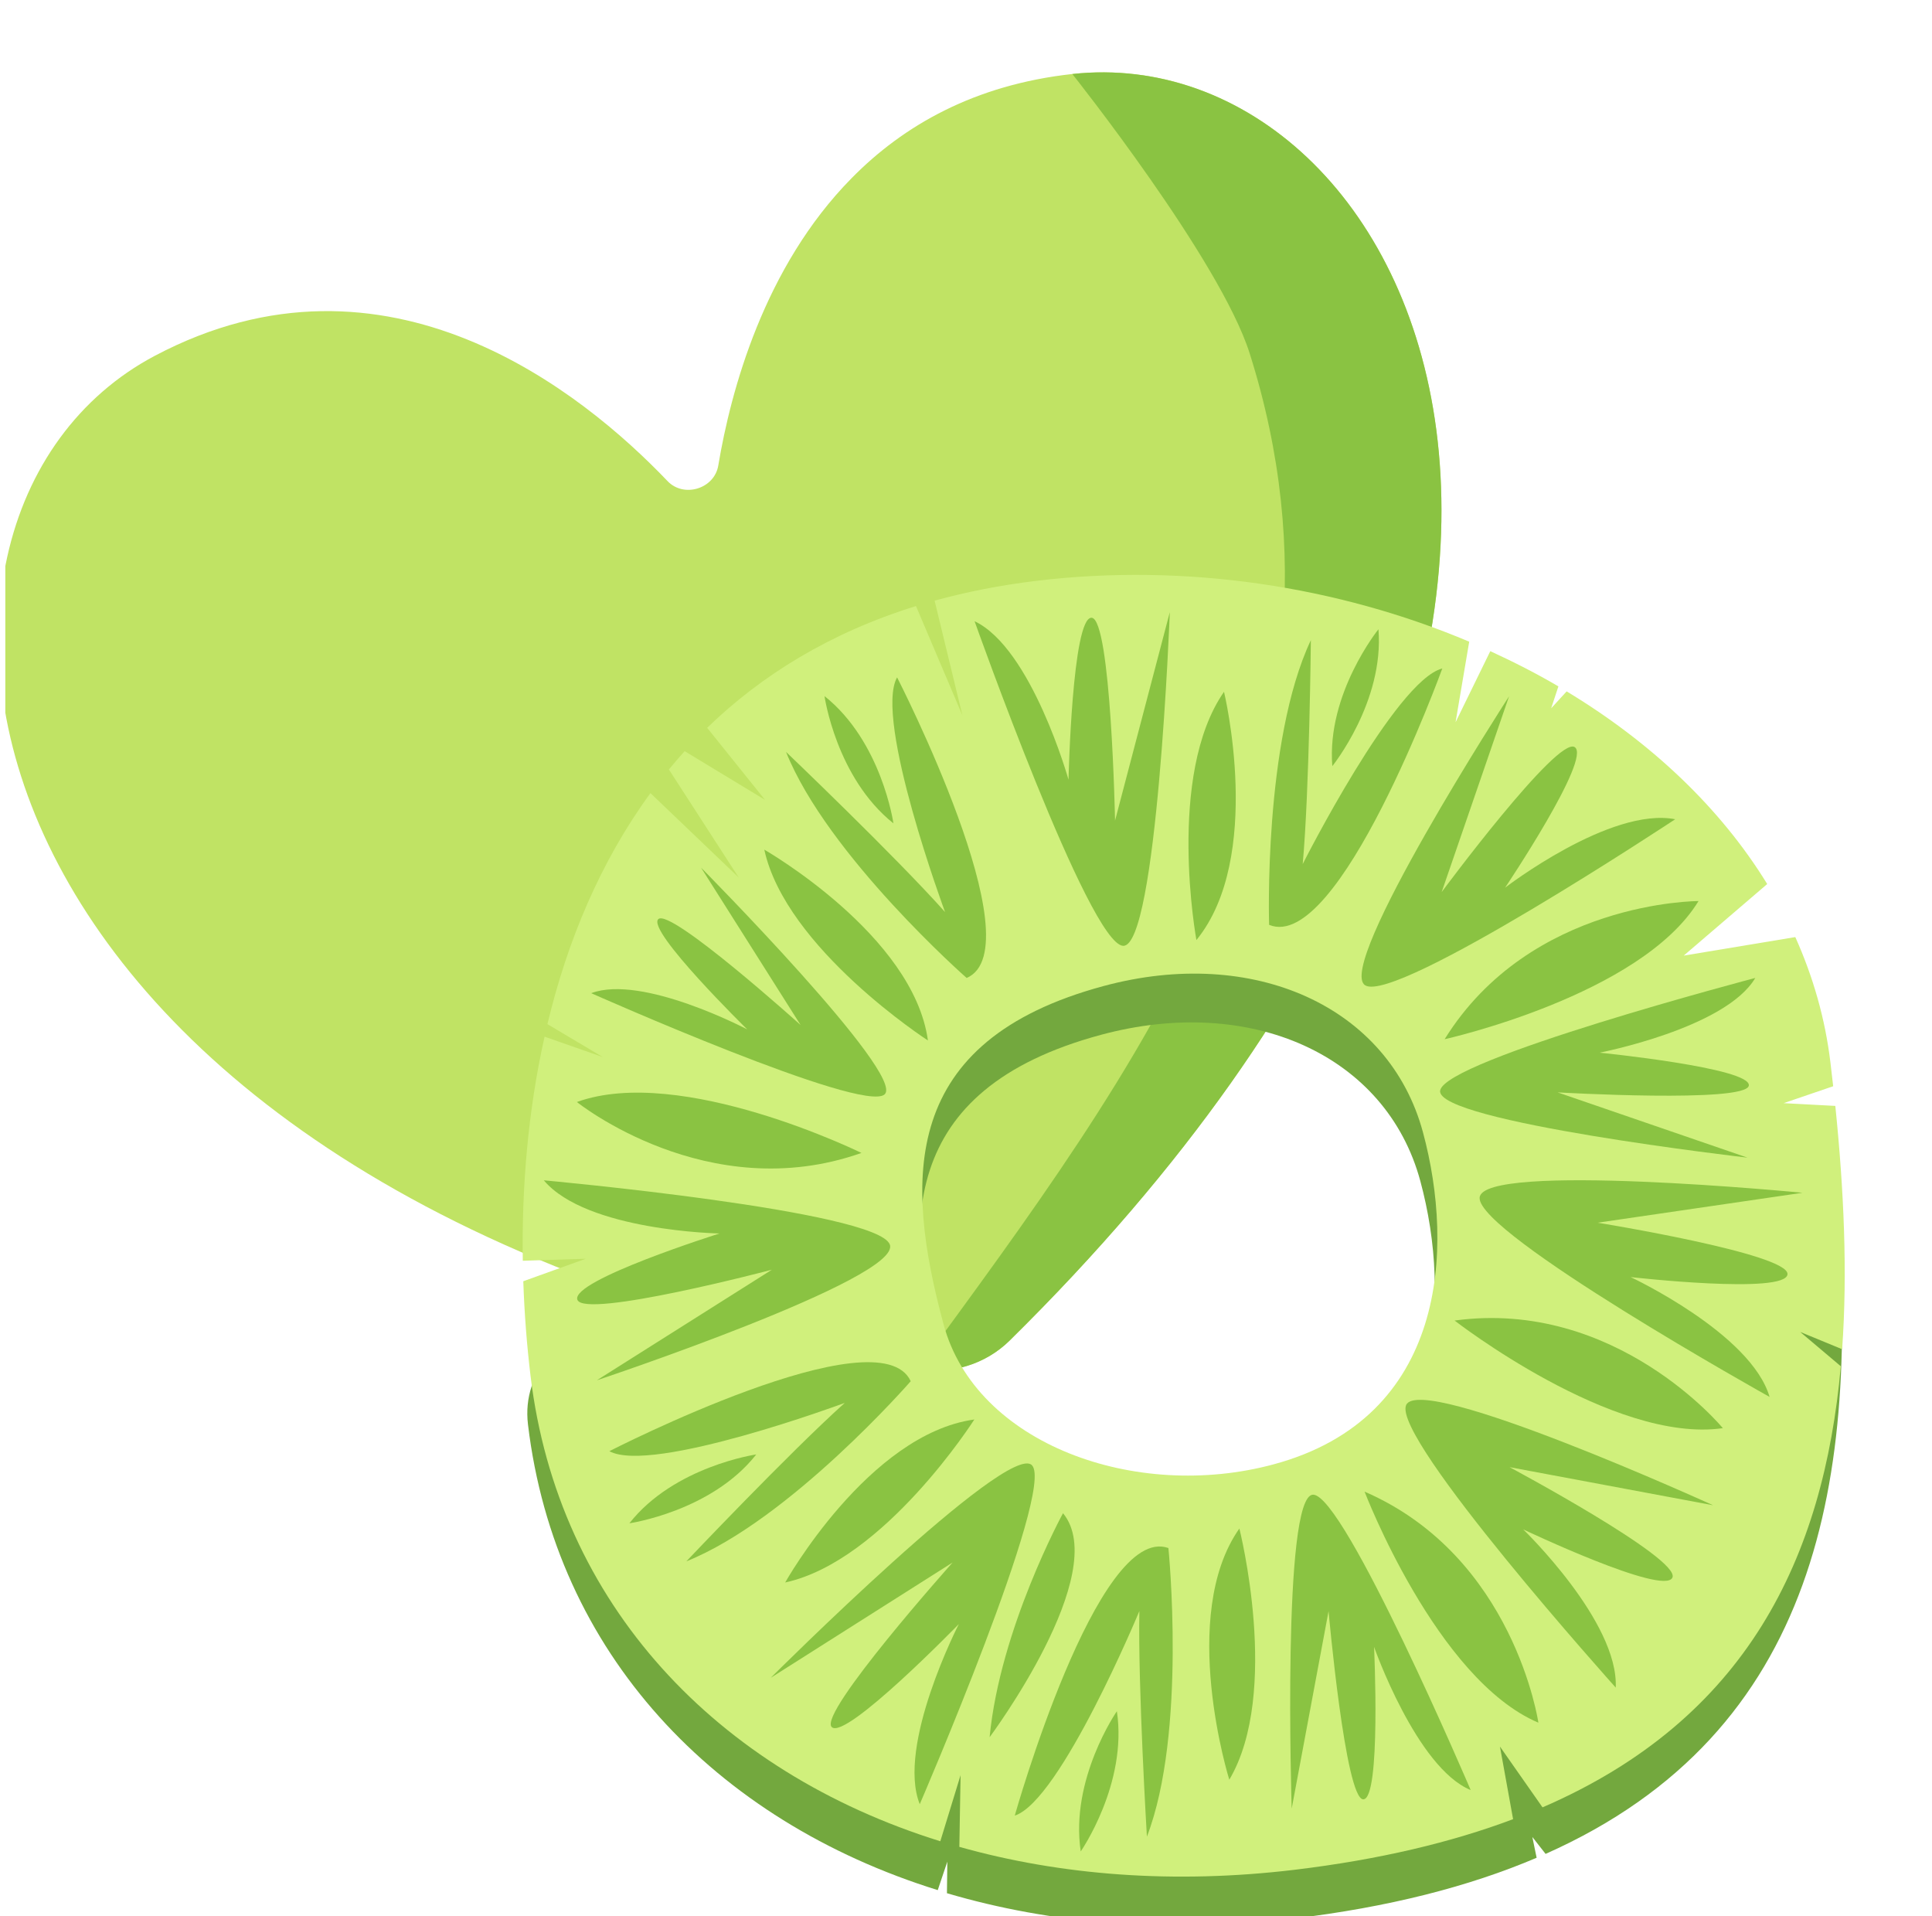 <svg width="121" height="120" viewBox="0 0 121 120" fill="none" xmlns="http://www.w3.org/2000/svg">
<g clip-path="url(#clip0_2004_1066)">
<g clip-path="url(#clip1_2004_1066)">
<path d="M63.222 83.958C61.72 85.435 59.547 86.102 57.481 85.721C-4.109 74.382 -9.37 32.364 9.696 22.281C24.252 14.581 36.559 24.627 41.806 30.125C42.826 31.199 44.745 30.61 44.986 29.149C45.772 24.457 47.852 16.726 53.323 11.171C56.581 7.848 61.048 5.307 67.159 4.634C88.597 2.279 107.827 40.007 63.222 83.958Z" fill="#C0E364"/>
<path d="M63.222 83.96C61.721 85.437 59.548 86.104 57.482 85.723C71.047 67.145 86.238 47.331 78.267 22.131C76.411 16.26 67.16 4.636 67.16 4.636C88.598 2.281 107.828 40.009 63.222 83.96Z" fill="#8AC342"/>
</g>
<path d="M58.739 118.365C44.723 114.01 34.783 103.495 33.068 89.212C32.239 82.281 43.703 80.374 45.52 72.953C48.798 59.556 48.243 55.284 66.773 53.065C89.817 50.304 98.508 51.133 100.899 71.103C101.109 72.857 114.876 73.112 115.016 74.84C116.489 92.553 113.938 108.481 96.799 116.095L95.97 115.036L96.238 116.337C92.036 118.129 86.979 119.436 80.922 120.156C73.136 121.087 65.797 120.475 59.306 118.556L59.331 116.579L58.726 118.377L58.739 118.365ZM58.93 85.986C60.951 93.484 70.956 97.093 79.608 94.753C90.422 91.833 90.926 81.267 88.956 73.966C86.826 66.06 78.32 62.272 68.947 64.804C56.207 68.24 56.468 76.868 58.93 85.986Z" fill="#73A83E"/>
<path d="M115.379 84.493L112.745 83.409L115.289 85.558C114.212 97.571 109.398 107.652 96.607 113.18L93.941 109.373L94.764 113.92C90.9 115.374 86.379 116.451 81.087 117.089C73.543 117.994 66.421 117.44 60.083 115.654L60.16 111.165L58.891 115.303C44.876 110.948 34.935 100.434 33.226 86.151C32.996 84.238 32.843 82.261 32.773 80.234L36.688 78.825L32.742 78.952C32.671 74.348 33.067 69.56 34.106 64.918L37.747 66.193L34.285 64.133C35.528 58.937 37.6 53.957 40.737 49.666L46.266 54.952L41.892 48.186C42.21 47.797 42.542 47.415 42.88 47.039L47.911 50.087L44.289 45.578C47.7 42.269 52.004 39.617 57.367 37.952L60.274 44.794L58.534 37.614C60.523 37.066 62.646 36.645 64.923 36.371C74.264 35.249 83.809 36.715 92.016 40.184L91.161 45.228L93.336 40.777C94.808 41.453 96.237 42.18 97.601 42.983L97.149 44.354L98.118 43.296C103.359 46.458 107.727 50.552 110.679 55.36L105.451 59.842L112.439 58.682C113.549 61.156 114.307 63.776 114.639 66.537C114.696 67.035 114.754 67.532 114.811 68.023L111.706 69.082L114.945 69.254C115.481 74.514 115.716 79.653 115.372 84.493H115.379ZM89.121 70.912C86.991 63.005 78.485 59.217 69.112 61.749C56.372 65.186 56.633 73.813 59.095 82.931C61.116 90.43 71.121 94.038 79.773 91.698C90.587 88.778 91.091 78.212 89.121 70.912Z" fill="#D0F07C"/>
<path d="M61.035 38.895C61.035 38.895 68.209 59.114 70.338 59.229C72.468 59.344 73.265 38.334 73.265 38.334L69.835 51.386C69.835 51.386 69.586 38.748 68.368 38.685C67.15 38.621 66.921 48.829 66.921 48.829C66.921 48.829 64.606 40.591 61.035 38.901V38.895Z" fill="#8AC342"/>
<path d="M79.484 57.916C79.484 57.916 79.114 46.413 82.098 40.088C82.098 40.088 82.009 49.474 81.588 54.109C81.588 54.109 87.39 42.613 90.33 41.861C90.33 41.861 83.851 59.721 79.484 57.916Z" fill="#8AC342"/>
<path d="M86.331 39.406C86.331 39.406 83.073 43.443 83.443 47.976C83.443 47.976 86.701 43.94 86.331 39.406Z" fill="#8AC342"/>
<path d="M74.931 58.868C74.931 58.868 73.031 48.544 76.659 43.322C76.659 43.322 79.165 53.677 74.931 58.868Z" fill="#8AC342"/>
<path d="M37.035 62.198C37.035 62.198 54.073 69.773 55.406 68.53C56.732 67.286 43.909 54.336 43.909 54.336L50.139 64.187C50.139 64.187 41.99 56.848 41.231 57.556C40.472 58.264 46.797 64.462 46.797 64.462C46.797 64.462 40.217 60.999 37.035 62.192V62.198Z" fill="#8AC342"/>
<path d="M34.064 73.914C34.064 73.914 54.959 75.814 55.73 77.938C56.502 80.061 37.379 86.437 37.379 86.437L48.34 79.513C48.34 79.513 36.602 82.605 36.161 81.394C35.722 80.182 45.063 77.243 45.063 77.243C45.063 77.243 36.742 77.09 34.064 73.92V73.914Z" fill="#8AC342"/>
<path d="M60.546 61.247C60.546 61.247 51.829 53.583 49.228 47.085C49.228 47.085 56.07 53.615 59.188 57.115C59.188 57.115 54.718 45.039 56.184 42.418C56.184 42.418 64.875 59.36 60.546 61.241V61.247Z" fill="#8AC342"/>
<path d="M51.638 43.59C51.638 43.59 52.365 48.704 55.955 51.56C55.955 51.56 55.228 46.446 51.638 43.59Z" fill="#8AC342"/>
<path d="M58.115 65.156C58.115 65.156 49.214 59.398 47.868 53.207C47.868 53.207 57.21 58.55 58.115 65.156Z" fill="#8AC342"/>
<path d="M53.952 72.199C53.952 72.199 42.653 66.645 36.13 69.01C36.13 69.01 44.324 75.603 53.952 72.199Z" fill="#8AC342"/>
<path d="M57.604 112.982C57.604 112.982 66.11 93.285 64.63 91.755C63.145 90.225 48.269 105.069 48.269 105.069L59.663 97.845C59.663 97.845 51.24 107.275 52.088 108.149C52.936 109.022 60.052 101.702 60.052 101.702C60.052 101.702 56.137 109.309 57.604 112.982Z" fill="#8AC342"/>
<path d="M57.038 86.495C57.038 86.495 49.476 95.173 42.985 97.775C42.985 97.775 49.438 90.965 52.906 87.853C52.906 87.853 40.83 92.329 38.164 90.876C38.164 90.876 55.068 82.204 57.038 86.495Z" fill="#8AC342"/>
<path d="M39.419 95.391C39.419 95.391 44.559 94.651 47.364 91.08C47.364 91.08 42.225 91.82 39.419 95.391Z" fill="#8AC342"/>
<path d="M61.022 88.891C61.022 88.891 55.386 97.747 49.175 99.099C49.175 99.099 54.385 89.809 61.022 88.891Z" fill="#8AC342"/>
<path d="M92.108 112.097C92.108 112.097 84.208 93.593 82.237 93.6C80.274 93.606 80.898 113.258 80.898 113.258L83.207 100.894C83.207 100.894 84.259 112.684 85.381 112.678C86.503 112.678 86.057 103.132 86.057 103.132C86.057 103.132 88.716 110.701 92.108 112.097Z" fill="#8AC342"/>
<path d="M101.199 105.687C101.199 105.687 87.183 90.078 88.063 87.993C88.943 85.914 107.288 94.261 107.288 94.261L94.542 91.876C94.542 91.876 105.248 97.595 104.744 98.788C104.24 99.974 95.396 95.772 95.396 95.772C95.396 95.772 101.39 101.549 101.192 105.693L101.199 105.687Z" fill="#8AC342"/>
<path d="M73.176 96.939C73.176 96.939 74.343 108.486 71.83 115.016C71.83 115.016 71.263 105.573 71.359 100.886C71.359 100.886 66.417 112.778 63.554 113.696C63.554 113.696 68.725 95.37 73.169 96.939H73.176Z" fill="#8AC342"/>
<path d="M67.686 115.94C67.686 115.94 70.632 111.694 69.949 107.16C69.949 107.16 67.004 111.407 67.686 115.94Z" fill="#8AC342"/>
<path d="M77.621 95.719C77.621 95.719 80.222 105.991 76.99 111.449C76.99 111.449 73.782 101.177 77.621 95.719Z" fill="#8AC342"/>
<path d="M85.463 93.41C85.463 93.41 89.959 105.168 96.348 107.878C96.348 107.878 94.837 97.472 85.463 93.41Z" fill="#8AC342"/>
<path d="M110.828 87.478C110.828 87.478 92.509 77.257 92.668 74.999C92.828 72.742 112.888 74.693 112.888 74.693L100.058 76.568C100.058 76.568 112.04 78.506 111.95 79.794C111.861 81.082 102.124 79.973 102.124 79.973C102.124 79.973 109.668 83.499 110.828 87.478Z" fill="#8AC342"/>
<path d="M91.1 82.695C91.1 82.695 101.034 90.423 107.901 89.434C107.901 89.434 101.219 81.317 91.1 82.695Z" fill="#8AC342"/>
<path d="M109.936 61.24C109.936 61.24 90.475 66.354 90.195 68.299C89.914 70.244 109.445 72.494 109.445 72.494L97.553 68.407C97.553 68.407 109.368 69.09 109.528 67.98C109.687 66.871 100.18 65.92 100.18 65.92C100.18 65.92 108.061 64.397 109.929 61.247L109.936 61.24Z" fill="#8AC342"/>
<path d="M104.924 51.298C104.924 51.298 87.428 62.877 85.502 61.704C83.576 60.524 94.512 43.602 94.512 43.602L90.291 55.863C90.291 55.863 97.515 46.108 98.618 46.783C99.721 47.459 94.263 55.589 94.263 55.589C94.263 55.589 100.856 50.507 104.924 51.304V51.298Z" fill="#8AC342"/>
<path d="M90.476 65.078C90.476 65.078 102.763 62.349 106.378 56.426C106.378 56.426 95.864 56.4 90.476 65.078Z" fill="#8AC342"/>
<path d="M66.576 94.76C66.576 94.76 62.629 101.984 61.979 108.788C61.979 108.788 69.65 98.49 66.576 94.76Z" fill="#8AC342"/>
</g>
<defs>
<clipPath id="clip0_2004_1066">
<rect width="120" height="120" fill="white" transform="matrix(-1 0 0 1 120.333 0)"/>
</clipPath>
<clipPath id="clip1_2004_1066">
<rect width="91.777" height="75.872" fill="white" transform="translate(-5.667 26.506) rotate(-17.071)"/>
</clipPath>
</defs>
</svg>
